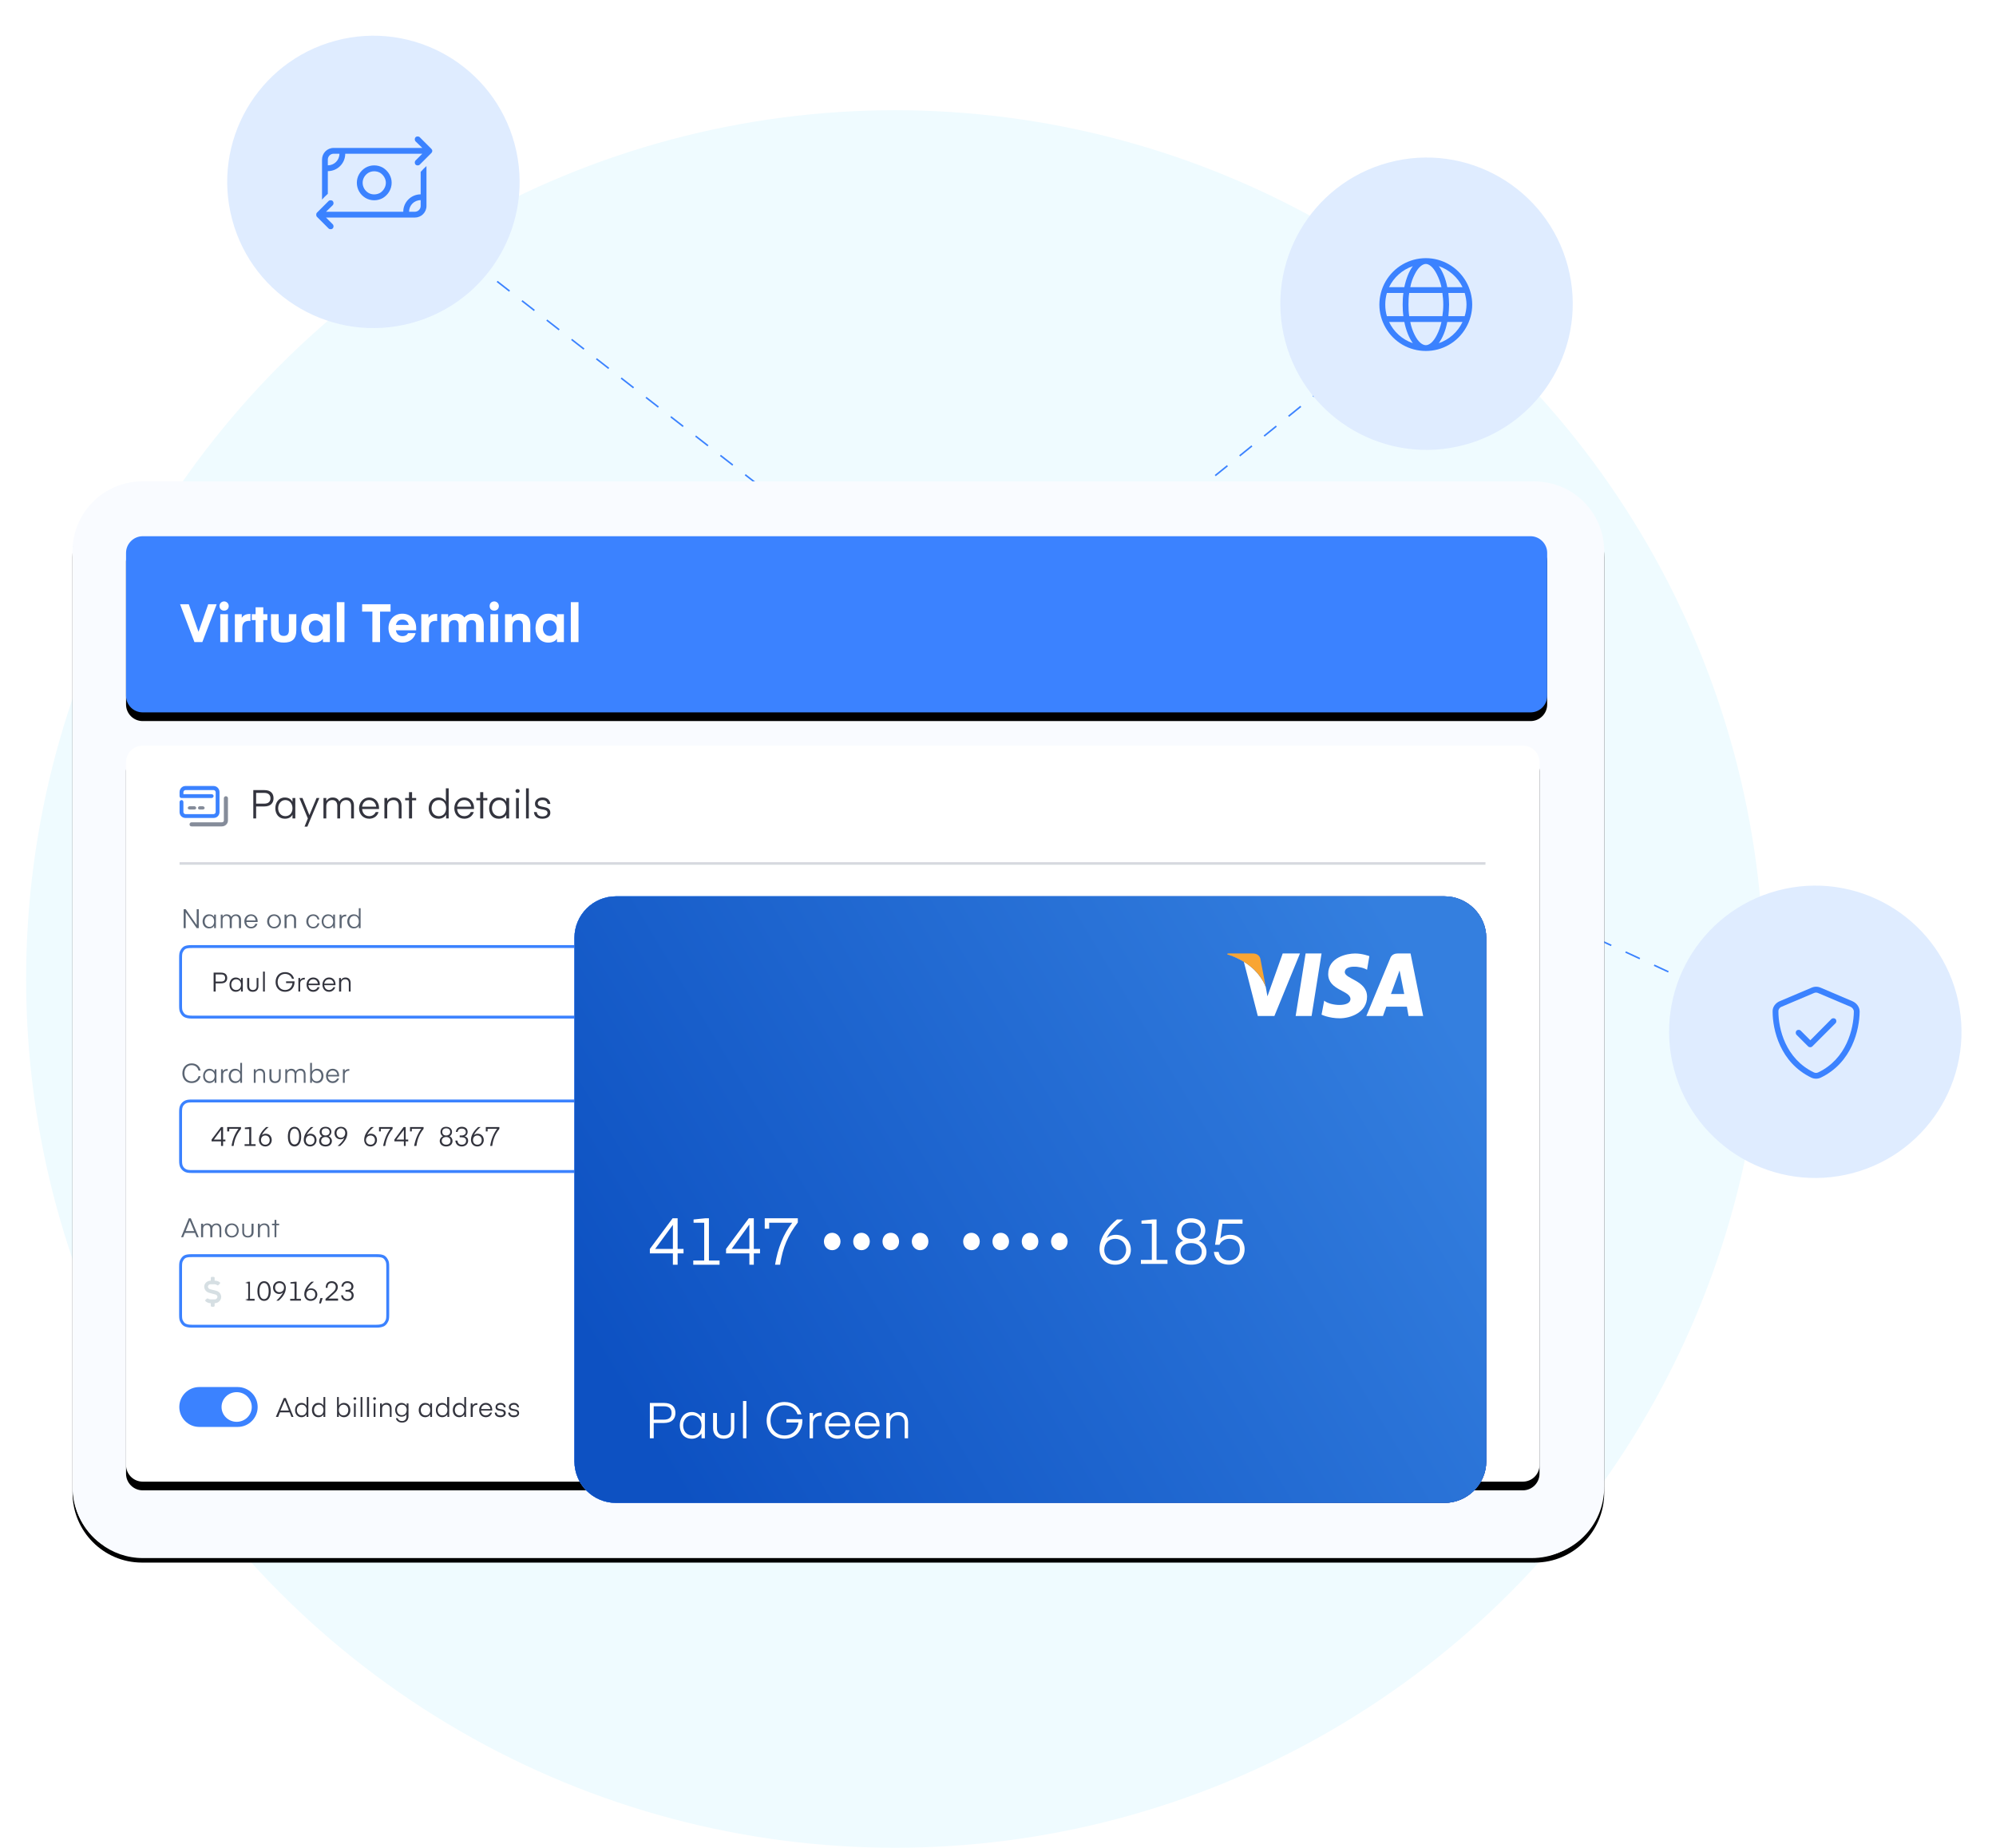 <svg xmlns="http://www.w3.org/2000/svg" fill="none" viewBox="0 0 688 637" height="637" width="688">
<circle fill="#EFFBFF" r="299.5" cy="337.5" cx="308.5"></circle>
<path stroke-dasharray="5.42 5.42" stroke-width="0.542" stroke="#3B82FF" d="M93.51 432.055L341.986 230.016L129 64"></path>
<path stroke-dasharray="5.42 5.42" stroke-width="0.542" stroke="#3B82FF" d="M490.502 105.998L341.146 226.873L591.154 342.461"></path>
<circle fill="#DFECFF" transform="rotate(-15 92.19 423.993)" r="50.388" cy="423.993" cx="92.19"></circle>
<circle fill="#DFECFF" transform="rotate(-15 340.692 227.276)" r="50.388" cy="227.276" cx="340.692"></circle>
<circle fill="#DFECFF" transform="rotate(-15 128.712 62.709)" r="50.388" cy="62.709" cx="128.712"></circle>
<circle fill="#DFECFF" transform="rotate(-15 625.712 355.707)" r="50.388" cy="355.707" cx="625.712"></circle>
<circle fill="#DFECFF" transform="rotate(-15 491.712 104.707)" r="50.388" cy="104.707" cx="491.712"></circle>
<path fill="#3B82FF" d="M491.486 118.996C492.486 118.996 493.986 118.121 495.299 115.434C495.924 114.184 496.486 112.684 496.861 110.996H486.111C486.424 112.684 486.986 114.184 487.611 115.434C488.924 118.121 490.424 118.996 491.486 118.996ZM485.736 108.996H497.174C497.361 107.746 497.486 106.434 497.486 104.996C497.486 103.621 497.361 102.309 497.174 100.996H485.736C485.549 102.309 485.486 103.621 485.486 104.996C485.486 106.434 485.549 107.746 485.736 108.996ZM486.111 98.996H496.861C496.486 97.309 495.924 95.871 495.299 94.621C493.986 91.934 492.486 90.996 491.486 90.996C490.424 90.996 488.924 91.934 487.611 94.621C486.986 95.871 486.424 97.309 486.111 98.996ZM499.236 100.996C499.361 102.309 499.486 103.621 499.486 104.996C499.486 106.434 499.361 107.746 499.236 108.996H504.861C505.236 107.746 505.486 106.434 505.486 104.996C505.486 103.621 505.236 102.309 504.861 100.996H499.236ZM504.111 98.996C502.486 95.621 499.549 92.996 495.924 91.746C497.236 93.496 498.299 96.059 498.861 98.996H504.111ZM484.049 98.996C484.674 96.059 485.674 93.496 486.986 91.746C483.361 92.996 480.424 95.621 478.799 98.996H484.049ZM478.049 100.996C477.674 102.309 477.486 103.621 477.486 104.996C477.486 106.434 477.674 107.746 478.049 108.996H483.736C483.549 107.746 483.486 106.434 483.486 104.996C483.486 103.621 483.549 102.309 483.736 100.996H478.049ZM495.924 118.309C499.549 117.059 502.486 114.434 504.111 110.996H498.861C498.299 113.996 497.236 116.496 495.924 118.309ZM486.986 118.309C485.674 116.496 484.674 113.996 484.049 110.996H478.799C480.424 114.434 483.361 117.059 486.986 118.309ZM491.486 120.996C485.736 120.996 480.486 117.996 477.611 112.996C474.736 108.059 474.736 101.996 477.611 96.996C480.486 92.059 485.736 88.996 491.486 88.996C497.174 88.996 502.424 92.059 505.299 96.996C508.174 101.996 508.174 108.059 505.299 112.996C502.424 117.996 497.174 120.996 491.486 120.996Z"></path>
<path fill="#3B82FF" d="M143.25 48.75L145.562 51H142.75H141.75H133H132.938H115C112.75 51 111 52.812 111 55V68.812L111.875 67.875L113 66.812V59C116.312 59 119 56.312 119 53H141.75H142.75H145.562L143.25 55.312C142.875 55.688 142.875 56.375 143.25 56.75C143.625 57.125 144.312 57.125 144.688 56.75L148.688 52.75C148.875 52.562 149 52.312 149 52C149 51.75 148.875 51.5 148.688 51.312L144.688 47.312C144.312 46.938 143.625 46.938 143.25 47.312C142.875 47.688 142.875 48.375 143.25 48.75ZM117 53C117 55.25 115.188 57 113 57V55C113 53.938 113.875 53 115 53H117ZM112.375 75H115.188H143C145.188 75 147 73.25 147 71V57.25L146.062 58.125L145 59.25V67C141.688 67 139 69.688 139 73H125H112.375L114.688 70.75C115.062 70.375 115.062 69.688 114.688 69.312C114.312 68.938 113.625 68.938 113.25 69.312L109.25 73.312C109.062 73.5 109 73.75 109 74C109 74.312 109.062 74.562 109.25 74.75L113.25 78.75C113.625 79.125 114.312 79.125 114.688 78.75C115.062 78.375 115.062 77.688 114.688 77.312L112.375 75ZM145 69V71C145 72.125 144.062 73 143 73H141C141 70.812 142.75 69 145 69ZM125 63C125 61.625 125.75 60.312 127 59.562C128.188 58.875 129.75 58.875 131 59.562C132.188 60.312 133 61.625 133 63C133 64.438 132.188 65.75 131 66.5C129.75 67.188 128.188 67.188 127 66.5C125.75 65.75 125 64.438 125 63ZM135 63C135 60.875 133.812 58.938 132 57.812C130.125 56.75 127.812 56.75 126 57.812C124.125 58.938 123 60.875 123 63C123 65.188 124.125 67.125 126 68.25C127.812 69.312 130.125 69.312 132 68.25C133.812 67.125 135 65.188 135 63Z"></path>
<path fill="#3B82FF" d="M625.188 342.373C625.688 342.123 626.251 342.123 626.751 342.373L637.813 347.061C638.501 347.373 639.001 347.998 639.001 348.748C638.938 354.623 636.501 364.998 626.751 369.686C626.251 369.936 625.688 369.936 625.188 369.686C615.438 364.998 613.001 354.623 613.001 348.748C612.938 347.998 613.438 347.311 614.126 347.061L625.188 342.373ZM627.563 340.498C626.563 340.061 625.438 340.061 624.438 340.498L613.376 345.186C612.001 345.811 610.938 347.123 611.001 348.748C611.001 354.998 613.563 366.311 624.313 371.498C625.376 371.998 626.563 371.998 627.626 371.498C638.376 366.311 640.938 354.998 641.001 348.748C641.001 347.123 639.938 345.811 638.563 345.186L627.563 340.498ZM632.688 352.748C633.063 352.373 633.063 351.686 632.688 351.311C632.313 350.936 631.626 350.936 631.251 351.311L624.001 358.623L620.688 355.311C620.313 354.936 619.626 354.936 619.251 355.311C618.876 355.686 618.876 356.373 619.251 356.748L623.251 360.748C623.626 361.123 624.313 361.123 624.688 360.748L632.688 352.748Z"></path>
<path fill="#3B82FF" d="M91.188 410.373C91.688 410.123 92.25 410.123 92.75 410.373L103.812 415.061C104.5 415.373 105 415.998 105 416.748C104.938 422.623 102.5 432.998 92.75 437.686C92.25 437.936 91.688 437.936 91.188 437.686C81.438 432.998 79 422.623 79 416.748C78.938 415.998 79.438 415.311 80.125 415.061L91.188 410.373ZM93.562 408.498C92.562 408.061 91.438 408.061 90.438 408.498L79.375 413.186C78 413.811 76.938 415.123 77 416.748C77 422.998 79.562 434.311 90.312 439.498C91.375 439.998 92.562 439.998 93.625 439.498C104.375 434.311 106.938 422.998 107 416.748C107 415.123 105.938 413.811 104.562 413.186L93.562 408.498ZM98.688 420.748C99.062 420.373 99.062 419.686 98.688 419.311C98.312 418.936 97.625 418.936 97.25 419.311L90 426.623L86.688 423.311C86.312 422.936 85.625 422.936 85.25 423.311C84.875 423.686 84.875 424.373 85.25 424.748L89.25 428.748C89.625 429.123 90.312 429.123 90.688 428.748L98.688 420.748Z"></path>
<g filter="url(#filter0_d_23229_18688)">
<path fill="black" d="M529.057 166H48.903C35.702 166 25 176.772 25 190.061V512.637C25 525.926 35.702 536.698 48.903 536.698H529.057C542.258 536.698 552.959 525.926 552.959 512.637V190.061C552.959 176.772 542.258 166 529.057 166Z"></path>
</g>
<path fill="#F9FBFF" d="M529.057 166H48.903C35.702 166 25 176.772 25 190.061V512.637C25 525.926 35.702 536.698 48.903 536.698H529.057C542.258 536.698 552.959 525.926 552.959 512.637V190.061C552.959 176.772 542.258 166 529.057 166Z"></path>
<path fill="#F9FBFF" d="M49.271 166H528.002C541.329 166 552.097 176.841 552.097 190.149V512.99C552.097 526.298 541.329 537.139 528.002 537.139H49.271C43.799 537.139 38.68 535.288 34.62 532.115C28.883 527.797 25.176 520.834 25.176 512.99V190.149C25.176 176.841 35.944 166 49.271 166Z" clip-rule="evenodd" fill-rule="evenodd"></path>
<g filter="url(#filter1_d_23229_18688)">
<path fill="black" d="M524.914 257.043H49.184C46.016 257.043 43.447 259.608 43.447 262.772V505.057C43.447 508.22 46.016 510.785 49.184 510.785H524.914C528.082 510.785 530.651 508.22 530.651 505.057V262.772C530.651 259.608 528.082 257.043 524.914 257.043Z"></path>
</g>
<path fill="white" d="M524.914 257.043H49.184C46.016 257.043 43.447 259.608 43.447 262.772V505.057C43.447 508.22 46.016 510.785 49.184 510.785H524.914C528.082 510.785 530.651 508.22 530.651 505.057V262.772C530.651 259.608 528.082 257.043 524.914 257.043Z"></path>
<path fill="#D6D9DF" d="M512.026 297.234H61.893V298.116H512.026V297.234Z"></path>
<path fill="#33343E" d="M88.283 282.162V278.019H91.108C93.314 278.019 94.285 276.785 94.285 275.199C94.285 273.613 93.403 272.379 91.108 272.379H87.312V282.162H88.283ZM91.108 277.05H88.283V273.348H91.108C92.52 273.348 93.226 274.053 93.226 275.199C93.226 276.345 92.52 277.05 91.108 277.05ZM98.169 282.25C99.493 282.25 100.375 281.721 100.817 280.84V282.162H101.787V275.111H100.817V276.433C100.375 275.552 99.493 274.935 98.169 274.935C96.05 274.935 94.903 276.697 94.903 278.636C94.903 280.575 96.05 282.25 98.169 282.25ZM98.345 281.368C96.845 281.368 95.874 280.135 95.874 278.636C95.874 277.138 96.845 275.816 98.345 275.816C99.934 275.816 100.817 277.138 100.817 278.636C100.817 280.135 99.934 281.368 98.345 281.368ZM105.936 284.982L110.084 275.111H109.113L106.642 281.016L104.259 275.111H103.2L106.112 282.162L104.965 284.982H105.936ZM112.467 282.162V277.931C112.467 276.609 113.35 275.816 114.497 275.816C115.733 275.816 116.262 276.609 116.262 277.843V282.162H117.233V278.019C117.233 276.521 118.204 275.816 119.263 275.816C120.499 275.816 121.028 276.697 121.028 277.843V282.162H121.999V277.667C121.999 276.168 121.117 274.935 119.44 274.935C118.204 274.935 117.321 275.64 116.968 276.345C116.615 275.463 115.821 274.935 114.674 274.935C113.35 274.935 112.732 275.728 112.467 276.168V275.111H111.496V282.162H112.467ZM127.295 282.25C128.884 282.25 130.119 281.28 130.472 279.958H129.502C129.148 280.752 128.354 281.368 127.295 281.368C125.795 281.368 124.912 280.311 124.824 278.901H130.649C130.649 278.901 130.649 278.636 130.649 278.548C130.649 276.521 129.325 274.935 127.207 274.935C125.177 274.935 123.765 276.697 123.765 278.636C123.765 280.575 125.088 282.25 127.295 282.25ZM129.678 278.107H124.824C125 276.785 125.883 275.816 127.207 275.816C128.619 275.816 129.502 276.785 129.678 278.107ZM133.473 282.162V277.931C133.473 276.521 134.356 275.816 135.592 275.816C136.827 275.816 137.445 276.609 137.445 277.843V282.162H138.416V277.667C138.416 276.08 137.445 274.935 135.768 274.935C134.356 274.935 133.65 275.728 133.473 276.168V275.111H132.502V282.162H133.473ZM142.035 282.162V275.904H143.447V275.111H142.035V273.084H140.976V275.111H139.652V275.904H140.976V282.162H142.035ZM151.126 282.25C152.361 282.25 153.244 281.721 153.773 280.84V282.162H154.656V271.762H153.685V276.345C153.244 275.552 152.361 274.935 151.126 274.935C148.919 274.935 147.772 276.697 147.772 278.636C147.772 280.575 148.919 282.25 151.126 282.25ZM151.302 281.368C149.713 281.368 148.743 280.135 148.743 278.636C148.743 277.05 149.713 275.816 151.302 275.816C152.891 275.816 153.773 277.05 153.773 278.636C153.773 280.135 152.891 281.368 151.302 281.368ZM160.04 282.25C161.717 282.25 162.864 281.28 163.306 279.958H162.247C161.982 280.752 161.099 281.368 160.04 281.368C158.54 281.368 157.657 280.311 157.569 278.901H163.394C163.394 278.901 163.394 278.636 163.394 278.548C163.394 276.521 162.07 274.935 160.04 274.935C157.922 274.935 156.598 276.697 156.598 278.636C156.598 280.575 157.833 282.25 160.04 282.25ZM162.423 278.107H157.569C157.745 276.785 158.628 275.816 160.04 275.816C161.364 275.816 162.247 276.785 162.423 278.107ZM166.571 282.162V275.904H167.984V275.111H166.571V273.084H165.512V275.111H164.188V275.904H165.512V282.162H166.571ZM171.867 282.25C173.191 282.25 174.074 281.721 174.515 280.84V282.162H175.486V275.111H174.515V276.433C174.074 275.552 173.191 274.935 171.867 274.935C169.749 274.935 168.601 276.697 168.601 278.636C168.601 280.575 169.749 282.25 171.867 282.25ZM172.132 281.368C170.543 281.368 169.572 280.135 169.572 278.636C169.572 277.138 170.543 275.816 172.132 275.816C173.632 275.816 174.515 277.138 174.515 278.636C174.515 280.135 173.632 281.368 172.132 281.368ZM178.398 273.348C178.84 273.348 179.104 273.084 179.104 272.731C179.104 272.291 178.84 272.026 178.398 272.026C177.957 272.026 177.692 272.291 177.692 272.731C177.692 273.084 177.957 273.348 178.398 273.348ZM178.84 282.162V275.111H177.869V282.162H178.84ZM182.282 282.162V271.762H181.311V282.162H182.282ZM186.96 282.25C188.813 282.25 189.696 281.28 189.696 280.223C189.696 277.314 185.371 278.901 185.371 276.962C185.371 276.345 185.901 275.816 187.048 275.816C188.107 275.816 188.637 276.433 188.725 277.138H189.696C189.608 276.257 188.99 274.935 187.048 274.935C185.371 274.935 184.4 275.904 184.4 277.05C184.4 279.87 188.725 278.284 188.725 280.223C188.725 280.928 188.107 281.457 186.96 281.457C185.724 281.457 185.106 280.84 185.018 279.958H184.047C184.135 281.192 184.93 282.25 186.96 282.25Z"></path>
<path fill="#3B82FF" d="M63.217 273.789H72.925C73.278 273.789 73.631 274.053 73.631 274.406C73.631 274.847 73.278 275.111 72.925 275.111H62.599C62.157 275.111 61.893 274.847 61.893 274.406V273.084C61.893 271.938 62.775 270.969 63.923 270.969H73.631C74.779 270.969 75.661 271.938 75.661 273.084V279.959C75.661 281.104 74.779 281.986 73.631 281.986H63.923C62.775 281.986 61.893 281.104 61.893 279.959V276.521C61.893 276.169 62.157 275.816 62.599 275.816C62.952 275.816 63.217 276.169 63.217 276.521V279.959C63.217 280.311 63.569 280.664 63.923 280.664H73.631C73.984 280.664 74.338 280.311 74.338 279.959V273.084C74.338 272.731 73.984 272.379 73.631 272.379H63.923C63.569 272.379 63.217 272.731 63.217 273.084V273.789Z"></path>
<path fill="#858C9A" d="M66.923 277.933C67.276 277.933 67.629 278.198 67.629 278.55C67.629 278.903 67.276 279.079 66.923 279.079H65.511C65.07 279.079 64.717 278.903 64.717 278.55C64.717 278.198 65.07 277.933 65.511 277.933H66.923ZM69.748 277.933C70.189 277.933 70.542 278.198 70.542 278.55C70.542 278.903 70.189 279.079 69.748 279.079H68.953C68.512 279.079 68.247 278.903 68.247 278.55C68.247 278.198 68.512 277.933 68.953 277.933H69.748ZM77.162 275.201C77.162 274.761 77.515 274.496 77.868 274.496C78.221 274.496 78.574 274.761 78.574 275.201V282.869C78.574 284.015 77.603 284.896 76.456 284.896H66.041C65.599 284.896 65.335 284.632 65.335 284.191C65.335 283.838 65.599 283.486 66.041 283.486H76.456C76.897 283.486 77.162 283.222 77.162 282.869V275.201Z"></path>
<path fill="#3B82FF" d="M81.928 478.176H68.689C64.887 478.176 61.805 481.254 61.805 485.05C61.805 488.847 64.887 491.925 68.689 491.925H81.928C85.731 491.925 88.813 488.847 88.813 485.05C88.813 481.254 85.731 478.176 81.928 478.176Z"></path>
<path fill="white" d="M81.575 490.163C84.451 490.163 86.782 487.875 86.782 485.051C86.782 482.228 84.451 479.939 81.575 479.939C78.699 479.939 76.367 482.228 76.367 485.051C76.367 487.875 78.699 490.163 81.575 490.163Z"></path>
<path fill="#33343E" d="M95.874 488.488L96.492 486.901H99.846L100.464 488.488H101.17L98.522 481.966H97.816L95.08 488.488H95.874ZM99.581 486.284H96.669L98.169 482.759L99.581 486.284ZM103.906 488.576C104.789 488.576 105.318 488.135 105.671 487.606V488.488H106.289V481.613H105.671V484.61C105.318 484.081 104.789 483.64 103.906 483.64C102.494 483.64 101.7 484.786 101.7 486.108C101.7 487.43 102.494 488.576 103.906 488.576ZM103.994 487.959C103.024 487.959 102.318 487.166 102.318 486.108C102.318 485.051 103.024 484.257 103.994 484.257C105.054 484.257 105.671 485.051 105.671 486.108C105.671 487.166 105.054 487.959 103.994 487.959ZM109.731 488.576C110.614 488.576 111.232 488.135 111.497 487.606V488.488H112.115V481.613H111.497V484.61C111.232 484.081 110.614 483.64 109.731 483.64C108.319 483.64 107.525 484.786 107.525 486.108C107.525 487.43 108.319 488.576 109.731 488.576ZM109.908 487.959C108.849 487.959 108.231 487.166 108.231 486.108C108.231 485.051 108.849 484.257 109.908 484.257C110.967 484.257 111.497 485.051 111.497 486.108C111.497 487.166 110.967 487.959 109.908 487.959ZM118.558 488.576C119.97 488.576 120.764 487.43 120.764 486.108C120.764 484.786 119.97 483.64 118.558 483.64C117.675 483.64 117.145 484.081 116.792 484.61V481.613H116.175V488.488H116.792V487.606C117.057 488.135 117.675 488.576 118.558 488.576ZM118.381 487.959C117.41 487.959 116.792 487.166 116.792 486.108C116.792 485.051 117.41 484.257 118.381 484.257C119.44 484.257 120.058 485.051 120.058 486.108C120.058 487.166 119.44 487.959 118.381 487.959ZM122.353 482.583C122.618 482.583 122.794 482.407 122.794 482.142C122.794 481.878 122.618 481.701 122.353 481.701C122.088 481.701 121.823 481.878 121.823 482.142C121.823 482.407 122.088 482.583 122.353 482.583ZM122.618 488.488V483.817H122V488.488H122.618ZM124.912 488.488V481.613H124.295V488.488H124.912ZM127.207 488.488V481.613H126.501V488.488H127.207ZM129.149 482.583C129.414 482.583 129.59 482.407 129.59 482.142C129.59 481.878 129.414 481.701 129.149 481.701C128.796 481.701 128.619 481.878 128.619 482.142C128.619 482.407 128.796 482.583 129.149 482.583ZM129.414 488.488V483.817H128.796V488.488H129.414ZM131.709 488.488V485.668C131.709 484.698 132.326 484.257 133.121 484.257C133.915 484.257 134.356 484.786 134.356 485.579V488.488H134.974V485.491C134.974 484.434 134.356 483.64 133.209 483.64C132.326 483.64 131.797 484.169 131.62 484.522V483.817H131.003V488.488H131.709ZM138.593 490.427C140.093 490.427 140.8 489.457 140.8 488.223V483.817H140.182V484.61C139.829 484.081 139.211 483.64 138.416 483.64C137.004 483.64 136.21 484.786 136.21 486.02C136.21 487.342 137.004 488.4 138.416 488.4C139.211 488.4 139.829 488.047 140.093 487.518V488.4C140.093 489.193 139.564 489.898 138.593 489.898C137.799 489.898 137.269 489.545 137.093 488.929H136.475C136.563 489.634 137.269 490.427 138.593 490.427ZM138.505 487.871C137.446 487.871 136.828 487.078 136.828 486.02C136.828 485.051 137.446 484.257 138.505 484.257C139.564 484.257 140.182 485.051 140.182 486.02C140.182 487.078 139.564 487.871 138.505 487.871ZM146.537 488.576C147.419 488.576 148.037 488.135 148.302 487.606V488.488H148.92V483.817H148.302V484.61C148.037 484.081 147.419 483.64 146.537 483.64C145.124 483.64 144.33 484.874 144.33 486.108C144.33 487.43 145.124 488.576 146.537 488.576ZM146.713 487.959C145.654 487.959 145.036 487.166 145.036 486.108C145.036 485.139 145.654 484.257 146.713 484.257C147.772 484.257 148.302 485.139 148.302 486.108C148.302 487.166 147.772 487.959 146.713 487.959ZM152.45 488.576C153.244 488.576 153.862 488.135 154.215 487.606V488.488H154.833V481.613H154.127V484.61C153.862 484.081 153.244 483.64 152.45 483.64C150.95 483.64 150.244 484.786 150.244 486.108C150.244 487.43 150.95 488.576 152.45 488.576ZM152.538 487.959C151.479 487.959 150.861 487.166 150.861 486.108C150.861 485.051 151.479 484.257 152.538 484.257C153.597 484.257 154.215 485.051 154.215 486.108C154.215 487.166 153.597 487.959 152.538 487.959ZM158.275 488.576C159.158 488.576 159.688 488.135 160.041 487.606V488.488H160.658V481.613H160.041V484.61C159.688 484.081 159.158 483.64 158.275 483.64C156.863 483.64 156.069 484.786 156.069 486.108C156.069 487.43 156.863 488.576 158.275 488.576ZM158.452 487.959C157.393 487.959 156.775 487.166 156.775 486.108C156.775 485.051 157.393 484.257 158.452 484.257C159.423 484.257 160.041 485.051 160.041 486.108C160.041 487.166 159.423 487.959 158.452 487.959ZM162.953 488.488V485.756C162.953 484.786 163.571 484.345 164.365 484.345C164.454 484.345 164.542 484.345 164.542 484.345V483.729C164.542 483.729 164.454 483.729 164.365 483.729C163.571 483.729 163.041 484.169 162.865 484.522V483.817H162.247V488.488H162.953ZM167.455 488.576C168.602 488.576 169.308 487.871 169.573 486.99H168.955C168.778 487.518 168.161 487.959 167.455 487.959C166.484 487.959 165.866 487.254 165.778 486.284H169.661C169.661 486.284 169.661 486.108 169.661 486.02C169.661 484.698 168.867 483.64 167.455 483.64C166.042 483.64 165.16 484.786 165.16 486.108C165.16 487.43 165.954 488.576 167.455 488.576ZM169.043 485.756H165.866C165.954 484.874 166.572 484.257 167.455 484.257C168.337 484.257 168.955 484.874 169.043 485.756ZM172.485 488.576C173.721 488.576 174.339 487.871 174.339 487.166C174.339 485.227 171.426 486.284 171.426 485.051C171.426 484.61 171.779 484.257 172.485 484.257C173.28 484.257 173.633 484.61 173.633 485.139H174.339C174.251 484.522 173.809 483.64 172.485 483.64C171.426 483.64 170.808 484.345 170.808 485.051C170.808 486.99 173.633 485.844 173.633 487.166C173.633 487.695 173.192 487.959 172.485 487.959C171.603 487.959 171.25 487.607 171.162 486.99H170.544C170.544 487.783 171.073 488.576 172.485 488.576ZM177.075 488.576C178.311 488.576 178.929 487.871 178.929 487.166C178.929 485.227 176.016 486.284 176.016 485.051C176.016 484.61 176.369 484.257 177.163 484.257C177.869 484.257 178.222 484.61 178.311 485.139H178.929C178.84 484.522 178.399 483.64 177.163 483.64C176.016 483.64 175.398 484.345 175.398 485.051C175.398 486.99 178.311 485.844 178.311 487.166C178.311 487.695 177.869 487.959 177.075 487.959C176.281 487.959 175.839 487.607 175.839 486.99H175.133C175.222 487.783 175.751 488.576 177.075 488.576Z"></path>
<path stroke="#3B82FF" d="M66.218 379.553C64.894 379.553 64.364 379.641 63.746 379.993C63.305 380.258 62.952 380.61 62.687 381.051C62.334 381.668 62.246 382.197 62.246 383.519V399.912C62.246 401.234 62.334 401.763 62.687 402.38C62.952 402.821 63.305 403.173 63.746 403.437C64.364 403.79 64.894 403.878 66.218 403.878H211.849C213.173 403.878 213.703 403.79 214.321 403.437C214.762 403.173 215.115 402.821 215.38 402.38C215.733 401.763 215.821 401.234 215.821 399.912V383.519C215.821 382.197 215.733 381.668 215.38 381.051C215.115 380.61 214.762 380.258 214.321 379.993C213.703 379.641 213.173 379.553 211.849 379.553H66.218Z"></path>
<path fill="#5B6573" d="M66.041 373.383C67.718 373.383 68.865 372.413 69.13 371.003H68.424C68.159 372.061 67.276 372.766 66.041 372.766C64.54 372.766 63.569 371.62 63.569 370.033C63.569 368.359 64.54 367.213 66.041 367.213C67.276 367.213 68.159 367.918 68.424 369.064H69.13C68.865 367.566 67.718 366.596 66.041 366.596C64.099 366.596 62.863 368.095 62.863 370.033C62.863 371.972 64.099 373.383 66.041 373.383ZM72.219 373.383C73.013 373.383 73.631 372.942 73.984 372.413V373.295H74.602V368.623H73.984V369.417C73.631 368.888 73.013 368.447 72.219 368.447C70.807 368.447 70.013 369.681 70.013 370.915C70.013 372.237 70.807 373.383 72.219 373.383ZM72.307 372.766C71.248 372.766 70.63 371.972 70.63 370.915C70.63 369.945 71.248 369.064 72.307 369.064C73.366 369.064 73.984 369.945 73.984 370.915C73.984 371.972 73.366 372.766 72.307 372.766ZM76.897 373.295V370.562C76.897 369.593 77.426 369.152 78.221 369.152C78.397 369.152 78.486 369.152 78.486 369.152V368.535C78.486 368.535 78.397 368.535 78.309 368.535C77.426 368.535 76.985 368.976 76.809 369.328V368.623H76.191V373.295H76.897ZM81.045 373.383C81.928 373.383 82.546 372.942 82.81 372.413V373.295H83.428V366.42H82.81V369.417C82.546 368.888 81.928 368.447 81.045 368.447C79.633 368.447 78.839 369.593 78.839 370.915C78.839 372.237 79.633 373.383 81.045 373.383ZM81.222 372.766C80.162 372.766 79.545 371.972 79.545 370.915C79.545 369.857 80.162 369.064 81.222 369.064C82.281 369.064 82.81 369.857 82.81 370.915C82.81 371.972 82.281 372.766 81.222 372.766ZM88.106 373.295V370.474C88.106 369.505 88.724 369.064 89.518 369.064C90.313 369.064 90.754 369.593 90.754 370.386V373.295H91.372V370.298C91.372 369.24 90.754 368.447 89.606 368.447C88.724 368.447 88.283 368.976 88.106 369.328V368.623H87.488V373.295H88.106ZM94.814 373.383C96.138 373.383 96.756 372.501 96.756 371.444V368.623H96.138V371.444C96.138 372.237 95.697 372.766 94.814 372.766C94.02 372.766 93.578 372.237 93.578 371.444V368.623H92.872V371.444C92.872 372.501 93.49 373.383 94.814 373.383ZM98.962 373.295V370.474C98.962 369.593 99.58 369.064 100.286 369.064C101.169 369.064 101.522 369.593 101.522 370.386V373.295H102.14V370.562C102.14 369.505 102.757 369.064 103.464 369.064C104.346 369.064 104.699 369.593 104.699 370.386V373.295H105.317V370.298C105.317 369.24 104.699 368.447 103.64 368.447C102.757 368.447 102.228 368.888 101.963 369.417C101.698 368.8 101.169 368.447 100.463 368.447C99.492 368.447 99.139 368.976 98.962 369.328V368.623H98.344V373.295H98.962ZM109.289 373.383C110.701 373.383 111.495 372.237 111.495 370.915C111.495 369.593 110.701 368.447 109.289 368.447C108.406 368.447 107.877 368.888 107.524 369.417V366.42H106.906V373.295H107.524V372.413C107.788 372.942 108.406 373.383 109.289 373.383ZM109.112 372.766C108.141 372.766 107.524 371.972 107.524 370.915C107.524 369.857 108.141 369.064 109.112 369.064C110.171 369.064 110.789 369.857 110.789 370.915C110.789 371.972 110.171 372.766 109.112 372.766ZM114.673 373.383C115.82 373.383 116.526 372.678 116.879 371.796H116.173C115.997 372.325 115.379 372.766 114.673 372.766C113.702 372.766 113.084 372.061 112.996 371.091H116.879C116.879 371.091 116.879 371.003 116.879 370.827C116.879 369.505 116.085 368.447 114.673 368.447C113.261 368.447 112.378 369.593 112.378 370.915C112.378 372.237 113.172 373.383 114.673 373.383ZM116.261 370.562H113.084C113.172 369.681 113.79 369.064 114.673 369.064C115.555 369.064 116.173 369.681 116.261 370.562ZM118.821 373.295V370.562C118.821 369.593 119.439 369.152 120.233 369.152C120.322 369.152 120.41 369.152 120.41 369.152V368.535H120.322C119.439 368.535 118.998 368.976 118.821 369.328V368.623H118.203V373.295H118.821Z"></path>
<path stroke="#3B82FF" d="M66.218 326.318C64.894 326.318 64.364 326.407 63.746 326.671C63.305 326.935 62.952 327.288 62.687 327.817C62.334 328.345 62.246 328.874 62.246 330.284V346.678C62.246 348 62.334 348.529 62.687 349.057C62.952 349.586 63.305 349.939 63.746 350.203C64.364 350.468 64.894 350.644 66.218 350.644H359.246C360.57 350.644 361.1 350.468 361.717 350.203C362.159 349.939 362.512 349.586 362.777 349.057C363.13 348.529 363.218 348 363.218 346.678V330.284C363.218 328.874 363.13 328.345 362.777 327.817C362.512 327.288 362.159 326.935 361.717 326.671C361.1 326.407 360.57 326.318 359.246 326.318H66.218Z"></path>
<mask height="15" width="60" y="331" x="65" maskUnits="userSpaceOnUse" style="mask-type:alpha" id="mask0_23229_18688">
<path fill="#33343E" d="M125 331.959H65.865V345.091H125V331.959Z"></path>
</mask>
<g mask="url(#mask0_23229_18688)">
<path fill="#33343E" d="M74.339 341.83V339.009H76.192C77.693 339.009 78.311 338.216 78.311 337.158C78.311 336.101 77.693 335.308 76.192 335.308H73.633V341.83H74.339ZM76.192 338.392H74.339V335.925H76.192C77.163 335.925 77.605 336.365 77.605 337.158C77.605 337.952 77.163 338.392 76.192 338.392ZM81.312 341.918C82.106 341.918 82.724 341.477 83.077 340.948V341.83H83.695V337.158H83.077V337.952C82.724 337.423 82.106 336.982 81.312 336.982C79.811 336.982 79.105 338.216 79.105 339.45C79.105 340.772 79.811 341.918 81.312 341.918ZM81.4 341.301C80.341 341.301 79.723 340.508 79.723 339.45C79.723 338.481 80.341 337.599 81.4 337.599C82.459 337.599 83.077 338.481 83.077 339.45C83.077 340.508 82.459 341.301 81.4 341.301ZM87.137 341.918C88.461 341.918 89.079 341.036 89.079 339.979V337.158H88.461V339.979C88.461 340.772 88.019 341.301 87.137 341.301C86.343 341.301 85.901 340.772 85.901 339.979V337.158H85.195V339.979C85.195 341.036 85.813 341.918 87.137 341.918ZM91.285 341.83V334.955H90.667V341.83H91.285ZM98.258 341.918C100.288 341.918 101.523 340.419 101.523 338.569C101.523 338.481 101.523 338.304 101.523 338.304H98.611V338.921H100.817C100.641 340.331 99.67 341.301 98.258 341.301C96.757 341.301 95.698 340.155 95.698 338.569C95.698 336.894 96.757 335.748 98.258 335.748C99.405 335.748 100.288 336.365 100.641 337.423H101.347C100.994 336.013 99.847 335.131 98.258 335.131C96.228 335.131 94.992 336.63 94.992 338.569C94.992 340.419 96.228 341.918 98.258 341.918ZM103.465 341.83V339.097C103.465 338.128 104.083 337.687 104.877 337.687C104.966 337.687 105.054 337.687 105.054 337.687V337.07H104.966C104.083 337.07 103.642 337.511 103.465 337.864V337.158H102.847V341.83H103.465ZM107.967 341.918C109.114 341.918 109.82 341.213 110.173 340.331H109.467C109.29 340.86 108.673 341.301 107.967 341.301C106.996 341.301 106.378 340.596 106.29 339.626H110.173C110.173 339.626 110.261 339.538 110.261 339.362C110.261 338.04 109.379 336.982 107.967 336.982C106.554 336.982 105.672 338.128 105.672 339.45C105.672 340.772 106.466 341.918 107.967 341.918ZM109.555 339.097H106.378C106.466 338.216 107.084 337.599 107.967 337.599C108.849 337.599 109.467 338.216 109.555 339.097ZM113.439 341.918C114.498 341.918 115.292 341.213 115.557 340.331H114.939C114.674 340.86 114.145 341.301 113.439 341.301C112.468 341.301 111.85 340.596 111.762 339.626H115.645C115.645 339.626 115.645 339.538 115.645 339.362C115.645 338.04 114.851 336.982 113.439 336.982C112.027 336.982 111.144 338.128 111.144 339.45C111.144 340.772 111.938 341.918 113.439 341.918ZM115.027 339.097H111.762C111.938 338.216 112.468 337.599 113.439 337.599C114.321 337.599 114.939 338.216 115.027 339.097ZM117.587 341.83V339.009C117.587 338.04 118.205 337.599 118.999 337.599C119.794 337.599 120.235 338.128 120.235 338.921V341.83H120.853V338.833C120.853 337.775 120.235 336.982 119.087 336.982C118.205 336.982 117.675 337.511 117.499 337.864V337.158H116.881V341.83H117.587Z"></path>
</g>
<path fill="#5B6573" d="M64.011 319.972V314.508L67.806 319.972H68.512V313.45H67.806V318.915L64.011 313.45H63.305V319.972H64.011ZM72.043 320.06C72.925 320.06 73.543 319.708 73.808 319.091V319.972H74.426V315.301H73.808V316.182C73.543 315.565 72.925 315.213 72.043 315.213C70.63 315.213 69.836 316.359 69.836 317.681C69.836 318.915 70.63 320.06 72.043 320.06ZM72.219 319.532C71.16 319.532 70.542 318.65 70.542 317.681C70.542 316.623 71.16 315.742 72.219 315.742C73.278 315.742 73.808 316.623 73.808 317.681C73.808 318.65 73.278 319.532 72.219 319.532ZM76.72 319.972V317.152C76.72 316.271 77.25 315.742 78.044 315.742C78.839 315.742 79.192 316.271 79.192 317.152V319.972H79.898V317.24C79.898 316.271 80.516 315.742 81.222 315.742C82.016 315.742 82.369 316.359 82.369 317.152V319.972H83.075V316.976C83.075 316.006 82.457 315.213 81.31 315.213C80.516 315.213 79.986 315.654 79.721 316.094C79.457 315.565 78.927 315.213 78.133 315.213C77.25 315.213 76.897 315.742 76.72 316.006V315.301H76.103V319.972H76.72ZM86.517 320.06C87.665 320.06 88.459 319.443 88.724 318.474H88.018C87.841 319.091 87.312 319.532 86.606 319.532C85.547 319.532 84.929 318.738 84.929 317.857H88.812C88.812 317.857 88.812 317.681 88.812 317.593C88.812 316.271 87.93 315.213 86.517 315.213C85.105 315.213 84.223 316.359 84.223 317.593C84.223 318.915 85.105 320.06 86.517 320.06ZM88.106 317.328H84.929C85.017 316.447 85.635 315.742 86.517 315.742C87.488 315.742 88.018 316.359 88.106 317.328ZM94.461 320.06C95.961 320.06 96.844 318.915 96.844 317.681C96.844 316.359 95.961 315.213 94.461 315.213C92.961 315.213 92.078 316.359 92.078 317.681C92.078 318.915 92.961 320.06 94.461 320.06ZM94.461 319.532C93.402 319.532 92.784 318.65 92.784 317.681C92.784 316.623 93.402 315.742 94.461 315.742C95.52 315.742 96.226 316.623 96.226 317.681C96.226 318.65 95.52 319.532 94.461 319.532ZM98.786 319.972V317.152C98.786 316.271 99.404 315.742 100.11 315.742C100.992 315.742 101.345 316.271 101.345 317.152V319.972H102.051V316.976C102.051 315.918 101.434 315.213 100.286 315.213C99.315 315.213 98.874 315.742 98.698 316.006V315.301H98.08V319.972H98.786ZM107.965 320.06C109.201 320.06 109.907 319.267 110.083 318.298H109.465C109.289 319.003 108.759 319.532 107.965 319.532C106.906 319.532 106.288 318.738 106.288 317.681C106.288 316.535 106.906 315.742 107.965 315.742C108.759 315.742 109.289 316.271 109.465 316.976H110.083C109.907 316.006 109.201 315.213 107.965 315.213C106.465 315.213 105.582 316.359 105.582 317.681C105.582 318.915 106.465 320.06 107.965 320.06ZM113.084 320.06C113.879 320.06 114.496 319.708 114.849 319.091V319.972H115.467V315.301H114.849V316.182C114.496 315.565 113.879 315.213 113.084 315.213C111.672 315.213 110.878 316.359 110.878 317.681C110.878 318.915 111.672 320.06 113.084 320.06ZM113.172 319.532C112.113 319.532 111.495 318.65 111.495 317.681C111.495 316.623 112.113 315.742 113.172 315.742C114.232 315.742 114.849 316.623 114.849 317.681C114.849 318.65 114.232 319.532 113.172 319.532ZM117.762 319.972V317.328C117.762 316.359 118.292 315.918 119.086 315.918C119.262 315.918 119.351 315.918 119.351 315.918V315.301C119.351 315.301 119.262 315.301 119.174 315.301C118.292 315.301 117.85 315.742 117.674 316.006V315.301H117.056V319.972H117.762ZM121.91 320.06C122.793 320.06 123.411 319.708 123.676 319.091V319.972H124.293V313.098H123.676V316.182C123.411 315.565 122.793 315.213 121.91 315.213C120.498 315.213 119.704 316.359 119.704 317.681C119.704 318.915 120.498 320.06 121.91 320.06ZM122.087 319.532C121.028 319.532 120.41 318.65 120.41 317.681C120.41 316.623 121.028 315.742 122.087 315.742C123.146 315.742 123.676 316.623 123.676 317.681C123.676 318.65 123.146 319.532 122.087 319.532Z"></path>
<path fill="#D6DFE3" d="M73.632 450.501C73.808 450.501 73.985 450.325 73.985 450.149V449.267C75.044 449.267 75.927 448.562 76.191 447.593C76.456 446.447 75.75 445.389 74.691 445.037L72.308 444.42C72.043 444.332 71.778 444.067 71.69 443.715C71.602 443.186 72.043 442.745 72.484 442.745H73.985C74.338 442.745 74.691 442.922 74.956 443.098C75.044 443.186 75.22 443.098 75.309 443.01L75.75 442.569C75.927 442.393 75.927 442.217 75.75 442.04C75.22 441.688 74.691 441.511 73.985 441.511V440.542C73.985 440.366 73.808 440.189 73.632 440.189H73.014C72.837 440.189 72.661 440.366 72.661 440.542V441.511C71.602 441.511 70.719 442.128 70.454 443.098C70.189 444.244 70.896 445.301 71.955 445.654L74.249 446.271C74.603 446.359 74.867 446.623 74.956 446.976C74.956 447.505 74.603 447.945 74.073 447.945H72.573C72.308 447.945 71.955 447.857 71.69 447.681C71.602 447.593 71.425 447.593 71.337 447.681L70.807 448.122C70.719 448.298 70.719 448.474 70.896 448.65C71.337 449.003 71.955 449.267 72.573 449.267H72.661V450.149C72.661 450.325 72.837 450.501 73.014 450.501H73.632Z"></path>
<path fill="#5B6573" d="M63.128 426.53L63.746 425.032H67.188L67.806 426.53H68.512L65.776 420.008H65.07L62.422 426.53H63.128ZM66.923 424.415H64.011L65.423 420.801L66.923 424.415ZM70.012 426.53V423.709C70.012 422.828 70.542 422.299 71.336 422.299C72.131 422.299 72.484 422.828 72.484 423.709V426.53H73.19V423.798C73.19 422.828 73.808 422.299 74.514 422.299C75.308 422.299 75.661 422.916 75.661 423.709V426.53H76.279V423.533C76.279 422.564 75.749 421.771 74.602 421.771C73.808 421.771 73.19 422.211 73.013 422.652C72.749 422.123 72.219 421.771 71.425 421.771C70.542 421.771 70.101 422.299 70.012 422.564V421.859H69.306V426.53H70.012ZM79.898 426.618C81.398 426.618 82.281 425.472 82.281 424.238C82.281 422.916 81.398 421.771 79.898 421.771C78.397 421.771 77.515 422.916 77.515 424.238C77.515 425.472 78.397 426.618 79.898 426.618ZM79.898 426.089C78.838 426.089 78.221 425.208 78.221 424.238C78.221 423.181 78.838 422.299 79.898 422.299C80.957 422.299 81.663 423.181 81.663 424.238C81.663 425.208 80.957 426.089 79.898 426.089ZM85.458 426.618C86.782 426.618 87.4 425.825 87.4 424.767V421.859H86.694V424.679C86.694 425.56 86.252 426.089 85.458 426.089C84.576 426.089 84.134 425.56 84.134 424.679V421.859H83.516V424.767C83.516 425.825 84.134 426.618 85.458 426.618ZM89.606 426.53V423.709C89.606 422.828 90.224 422.299 91.019 422.299C91.813 422.299 92.254 422.828 92.254 423.709V426.53H92.872V423.533C92.872 422.476 92.254 421.771 91.107 421.771C90.224 421.771 89.695 422.299 89.518 422.564V421.859H88.9V426.53H89.606ZM95.255 426.53V422.387H96.226V421.859H95.255V420.537H94.637V421.859H93.755V422.387H94.637V426.53H95.255Z"></path>
<g filter="url(#filter2_d_23229_18688)">
<path fill="black" d="M49.184 184.861H527.562C530.739 184.861 533.299 187.505 533.299 190.59V239.858C533.299 243.031 530.739 245.587 527.562 245.587H49.184C46.007 245.587 43.447 243.031 43.447 239.858V190.59C43.447 187.505 46.007 184.861 49.184 184.861Z"></path>
</g>
<path fill="#3B82FF" d="M49.184 184.861H527.562C530.739 184.861 533.299 187.505 533.299 190.59V239.858C533.299 243.031 530.739 245.587 527.562 245.587H49.184C46.007 245.587 43.447 243.031 43.447 239.858V190.59C43.447 187.505 46.007 184.861 49.184 184.861Z"></path>
<mask height="62" width="491" y="184" x="46" maskUnits="userSpaceOnUse" style="mask-type:luminance" id="mask1_23229_18688">
<path fill="white" d="M52.714 184.861H531.091C534.268 184.861 536.828 187.505 536.828 190.59V239.858C536.828 243.031 534.268 245.587 531.091 245.587H52.714C49.536 245.587 46.977 243.031 46.977 239.858V190.59C46.977 187.505 49.536 184.861 52.714 184.861Z"></path>
</mask>
<g mask="url(#mask1_23229_18688)">
<path fill="white" d="M69.747 221.349L74.69 208.305H71.777L68.423 217.824L65.069 208.305H62.068L67.011 221.349H69.747ZM77.249 210.509C78.132 210.509 78.838 209.892 78.838 208.922C78.838 208.041 78.132 207.336 77.249 207.336C76.367 207.336 75.661 208.041 75.661 208.922C75.661 209.892 76.367 210.509 77.249 210.509ZM78.573 221.349V211.743H75.925V221.349H78.573ZM83.516 221.349V216.59C83.516 214.827 84.31 214.034 85.899 214.034C86.076 214.034 86.34 214.122 86.34 214.122V211.655C86.34 211.655 86.164 211.655 86.076 211.655C84.398 211.655 83.692 212.448 83.339 212.977V211.743H80.956V221.349H83.516ZM90.753 221.349V213.77H92.165V211.743H90.753V209.363H88.106V211.743H86.782V213.77H88.106V221.349H90.753ZM97.814 221.526C100.639 221.526 102.139 220.38 102.139 217.207V211.743H99.579V217.295C99.579 218.617 98.962 219.234 97.814 219.234C96.667 219.234 96.049 218.617 96.049 217.295V211.743H93.401V217.207C93.401 220.38 94.99 221.526 97.814 221.526ZM108.317 221.526C109.641 221.526 110.7 221.085 111.318 220.204V221.349H113.701V211.743H111.318V212.888C110.7 212.007 109.641 211.566 108.317 211.566C105.493 211.566 103.816 213.77 103.816 216.59C103.816 219.322 105.493 221.526 108.317 221.526ZM108.847 219.234C107.347 219.234 106.464 218.088 106.464 216.59C106.464 215.004 107.347 213.858 108.847 213.858C110.259 213.858 111.23 215.004 111.23 216.59C111.23 218.088 110.259 219.234 108.847 219.234ZM118.732 221.349V207.6H116.084V221.349H118.732ZM131.001 221.349V210.861H134.619V208.305H124.822V210.861H128.353V221.349H131.001ZM138.768 221.526C140.974 221.526 142.739 220.204 143.269 218.265H140.621C140.356 218.97 139.562 219.322 138.768 219.322C137.532 219.322 136.649 218.617 136.473 217.295H143.445C143.445 217.295 143.445 216.943 143.445 216.502C143.445 213.682 141.592 211.566 138.679 211.566C135.855 211.566 133.913 213.682 133.913 216.502C133.913 219.499 135.855 221.526 138.768 221.526ZM140.886 215.444H136.473C136.738 214.299 137.532 213.594 138.679 213.594C139.915 213.594 140.709 214.387 140.886 215.444ZM147.859 221.349V216.59C147.859 214.827 148.653 214.034 150.153 214.034C150.418 214.034 150.683 214.122 150.683 214.122V211.655C150.683 211.655 150.506 211.655 150.33 211.655C148.741 211.655 148.035 212.448 147.682 212.977V211.743H145.211V221.349H147.859ZM154.743 221.349V215.797C154.743 214.563 155.361 213.77 156.596 213.77C157.744 213.77 158.097 214.563 158.097 215.621V221.349H160.745V215.885C160.745 214.563 161.363 213.77 162.598 213.77C163.746 213.77 164.099 214.563 164.099 215.621V221.349H166.746V215.356C166.746 213.153 165.599 211.566 163.216 211.566C161.892 211.566 160.921 211.919 160.039 212.888C159.509 212.007 158.538 211.566 157.303 211.566C155.89 211.566 154.919 212.095 154.478 212.888V211.743H152.095V221.349H154.743ZM170.365 210.509C171.248 210.509 171.954 209.892 171.954 208.922C171.954 208.041 171.248 207.336 170.365 207.336C169.394 207.336 168.777 208.041 168.777 208.922C168.777 209.892 169.394 210.509 170.365 210.509ZM171.689 221.349V211.743H169.041V221.349H171.689ZM176.632 221.349V215.885C176.632 214.563 177.338 213.77 178.574 213.77C179.721 213.77 180.251 214.563 180.251 215.621V221.349H182.81V215.356C182.81 213.065 181.574 211.566 179.28 211.566C177.867 211.566 176.897 212.095 176.455 212.888V211.743H174.072V221.349H176.632ZM188.988 221.526C190.312 221.526 191.371 221.085 191.989 220.204V221.349H194.372V211.743H191.989V212.888C191.371 212.007 190.312 211.566 188.988 211.566C186.164 211.566 184.575 213.77 184.575 216.59C184.575 219.322 186.164 221.526 188.988 221.526ZM189.518 219.234C188.018 219.234 187.135 218.088 187.135 216.59C187.135 215.004 188.018 213.858 189.518 213.858C190.93 213.858 191.901 215.004 191.901 216.59C191.901 218.088 190.93 219.234 189.518 219.234ZM199.403 221.349V207.6H196.755V221.349H199.403Z"></path>
</g>
<mask height="15" width="110" y="384" x="68" maskUnits="userSpaceOnUse" style="mask-type:alpha" id="mask2_23229_18688">
<path fill="#33343E" d="M177.339 384.4H68.865V398.943H177.339V384.4Z"></path>
</mask>
<g mask="url(#mask2_23229_18688)">
<path fill="#33343E" d="M76.897 395.065V393.479H77.692V392.862H76.897V388.543H76.192L72.926 392.862V393.479H76.192V395.065H76.897ZM76.192 392.862H73.72L76.192 389.513V392.862ZM80.516 395.065C80.869 392.597 81.664 390.923 83.076 389.16V388.543H78.31V390.042H79.016V389.16H82.193C80.958 390.835 80.163 392.774 79.81 395.065H80.516ZM88.107 395.065V394.448H86.606V388.543H86.077L84.4 388.719V389.248H85.9V394.448H84.311V395.065H88.107ZM91.461 395.242C92.785 395.242 93.667 394.184 93.667 393.038C93.667 391.804 92.873 390.835 91.549 390.835C90.931 390.835 90.49 391.099 90.225 391.364C90.755 390.218 91.725 389.248 92.608 388.543H91.725C90.578 389.601 89.254 391.099 89.254 392.95C89.254 394.184 90.049 395.242 91.461 395.242ZM91.461 394.625C90.578 394.625 89.96 394.008 89.96 393.038C89.96 392.069 90.578 391.452 91.461 391.452C92.343 391.452 92.961 392.069 92.961 393.038C92.961 394.008 92.343 394.625 91.461 394.625ZM101.523 395.242C102.935 395.242 103.817 393.92 103.817 391.804C103.817 389.777 102.935 388.455 101.523 388.455C100.022 388.455 99.228 389.777 99.228 391.804C99.228 393.92 100.022 395.242 101.523 395.242ZM101.523 394.536C100.552 394.536 99.934 393.655 99.934 391.804C99.934 389.953 100.552 389.072 101.523 389.072C102.493 389.072 103.111 389.953 103.111 391.804C103.111 393.655 102.493 394.536 101.523 394.536ZM106.906 395.242C108.23 395.242 109.113 394.184 109.113 393.038C109.113 391.804 108.319 390.835 106.995 390.835C106.377 390.835 105.936 391.099 105.671 391.364C106.2 390.218 107.171 389.248 108.054 388.543H107.171C106.024 389.601 104.7 391.099 104.7 392.95C104.7 394.184 105.494 395.242 106.906 395.242ZM106.906 394.625C106.024 394.625 105.406 394.008 105.406 393.038C105.406 392.069 106.024 391.452 106.906 391.452C107.789 391.452 108.407 392.069 108.407 393.038C108.407 394.008 107.789 394.625 106.906 394.625ZM112.202 395.242C113.703 395.242 114.409 394.36 114.409 393.303C114.409 392.686 113.967 391.981 113.261 391.716C113.879 391.452 114.232 390.835 114.232 390.218C114.232 389.248 113.526 388.455 112.202 388.455C110.878 388.455 110.172 389.248 110.172 390.218C110.172 390.835 110.525 391.452 111.055 391.716C110.349 391.981 109.996 392.686 109.996 393.303C109.996 394.36 110.702 395.242 112.202 395.242ZM112.202 391.452C111.32 391.452 110.878 390.923 110.878 390.218C110.878 389.513 111.32 388.984 112.202 388.984C113.085 388.984 113.614 389.513 113.614 390.218C113.614 390.923 113.085 391.452 112.202 391.452ZM112.202 394.625C111.143 394.625 110.702 394.008 110.702 393.303C110.702 392.509 111.32 391.981 112.202 391.981C113.085 391.981 113.703 392.509 113.703 393.303C113.703 394.008 113.261 394.625 112.202 394.625ZM117.233 395.065C118.38 394.008 119.704 392.509 119.704 390.747C119.704 389.425 118.91 388.455 117.498 388.455C116.174 388.455 115.291 389.425 115.291 390.57C115.291 391.804 116.086 392.774 117.41 392.774C118.027 392.774 118.469 392.509 118.734 392.245C118.204 393.391 117.233 394.36 116.35 395.065H117.233ZM117.498 392.245C116.615 392.245 115.997 391.54 115.997 390.57C115.997 389.689 116.615 388.984 117.498 388.984C118.38 388.984 118.998 389.689 118.998 390.57C118.998 391.54 118.38 392.245 117.498 392.245ZM127.736 395.242C129.06 395.242 129.943 394.184 129.943 393.038C129.943 391.804 129.148 390.835 127.824 390.835C127.118 390.835 126.765 391.099 126.501 391.364C127.03 390.218 127.913 389.248 128.884 388.543H127.913C126.765 389.601 125.53 391.099 125.53 392.95C125.53 394.184 126.324 395.242 127.736 395.242ZM127.736 394.625C126.854 394.625 126.147 394.008 126.147 393.038C126.147 392.069 126.854 391.452 127.736 391.452C128.619 391.452 129.237 392.069 129.237 393.038C129.237 394.008 128.619 394.625 127.736 394.625ZM132.767 395.065C133.208 392.597 133.914 390.923 135.327 389.16V388.543H130.649V390.042H131.267V389.16H134.532C133.297 390.835 132.502 392.774 132.061 395.065H132.767ZM139.828 395.065V393.479H140.711V392.862H139.828V388.543H139.122L135.945 392.862V393.479H139.21V395.065H139.828ZM139.21 392.862H136.651L139.21 389.513V392.862ZM143.535 395.065C143.888 392.597 144.594 390.923 146.006 389.16V388.543H141.328V390.042H141.946V389.16H145.212C143.976 390.835 143.182 392.774 142.741 395.065H143.535ZM153.773 395.242C155.274 395.242 155.98 394.36 155.98 393.303C155.98 392.686 155.627 391.981 154.921 391.716C155.539 391.452 155.803 390.835 155.803 390.218C155.803 389.248 155.097 388.455 153.773 388.455C152.449 388.455 151.832 389.248 151.832 390.218C151.832 390.835 152.096 391.452 152.714 391.716C152.008 391.981 151.567 392.686 151.567 393.303C151.567 394.36 152.361 395.242 153.773 395.242ZM153.773 391.452C152.891 391.452 152.449 390.923 152.449 390.218C152.449 389.513 152.891 388.984 153.773 388.984C154.744 388.984 155.186 389.513 155.186 390.218C155.186 390.923 154.656 391.452 153.773 391.452ZM153.773 394.625C152.802 394.625 152.273 394.008 152.273 393.303C152.273 392.509 152.891 391.981 153.773 391.981C154.744 391.981 155.274 392.509 155.274 393.303C155.274 394.008 154.832 394.625 153.773 394.625ZM159.157 395.242C160.481 395.242 161.364 394.36 161.364 393.214C161.364 392.509 161.011 391.981 160.128 391.716C160.923 391.452 161.187 390.835 161.187 390.218C161.187 389.16 160.481 388.455 159.157 388.455C157.922 388.455 157.216 389.248 157.127 390.218H157.745C157.833 389.601 158.186 389.072 159.157 389.072C160.04 389.072 160.569 389.513 160.569 390.306C160.569 390.923 160.04 391.452 159.069 391.452H158.451V392.069H159.069C160.04 392.069 160.658 392.421 160.658 393.214C160.658 394.184 160.04 394.625 159.157 394.625C158.186 394.625 157.745 394.008 157.657 393.214H156.951C157.039 394.36 157.833 395.242 159.157 395.242ZM164.541 395.242C165.865 395.242 166.748 394.184 166.748 393.038C166.748 391.804 165.953 390.835 164.63 390.835C164.012 390.835 163.57 391.099 163.306 391.364C163.835 390.218 164.806 389.248 165.689 388.543H164.806C163.659 389.601 162.335 391.099 162.335 392.95C162.335 394.184 163.129 395.242 164.541 395.242ZM164.541 394.625C163.659 394.625 163.041 394.008 163.041 393.038C163.041 392.069 163.659 391.452 164.541 391.452C165.424 391.452 166.042 392.069 166.042 393.038C166.042 394.008 165.424 394.625 164.541 394.625ZM169.66 395.065C170.013 392.597 170.72 390.923 172.132 389.16V388.543H167.454V390.042H168.072V389.16H171.337C170.102 390.835 169.307 392.774 168.954 395.065H169.66Z"></path>
</g>
<mask height="11" width="42" y="440" x="85" maskUnits="userSpaceOnUse" style="mask-type:alpha" id="mask3_23229_18688">
<path fill="#33343E" d="M126.765 440.543H85.018V450.238H126.765V440.543Z"></path>
</mask>
<g mask="url(#mask3_23229_18688)">
<path fill="#33343E" d="M87.754 448.386V447.769H86.165V441.864H85.724L84.047 442.04V442.481H85.548V447.769H83.959V448.386H87.754ZM91.02 448.474C92.52 448.474 93.315 447.152 93.315 445.125C93.315 443.01 92.52 441.688 91.02 441.688C89.608 441.688 88.725 443.01 88.725 445.125C88.725 447.152 89.608 448.474 91.02 448.474ZM91.02 447.857C90.049 447.857 89.431 446.976 89.431 445.125C89.431 443.274 90.049 442.304 91.02 442.304C91.991 442.304 92.609 443.274 92.609 445.125C92.609 446.976 91.991 447.857 91.02 447.857ZM96.051 448.386C97.287 447.328 98.522 445.83 98.522 443.979C98.522 442.745 97.728 441.688 96.316 441.688C94.992 441.688 94.109 442.745 94.109 443.891C94.109 445.037 94.903 446.094 96.227 446.094C96.933 446.094 97.287 445.742 97.551 445.565C97.022 446.623 96.139 447.593 95.257 448.386H96.051ZM96.316 445.477C95.433 445.477 94.815 444.86 94.815 443.891C94.815 442.921 95.433 442.304 96.316 442.304C97.198 442.304 97.904 442.921 97.904 443.891C97.904 444.86 97.198 445.477 96.316 445.477ZM103.73 448.386V447.769H102.229V441.864H101.7L100.111 442.04V442.481H101.523V447.769H100.023V448.386H103.73ZM107.084 448.474C108.407 448.474 109.378 447.504 109.378 446.271C109.378 445.125 108.496 444.155 107.26 444.155C106.554 444.155 106.113 444.42 105.936 444.596C106.377 443.538 107.348 442.569 108.231 441.864H107.348C106.201 442.833 104.877 444.42 104.877 446.182C104.877 447.504 105.76 448.474 107.084 448.474ZM107.084 447.857C106.201 447.857 105.583 447.24 105.583 446.271C105.583 445.301 106.201 444.684 107.084 444.684C108.054 444.684 108.672 445.301 108.672 446.271C108.672 447.24 108.054 447.857 107.084 447.857ZM110.614 449.355L111.232 447.504H110.437L109.996 449.355H110.614ZM116.527 448.386V447.681H113.174L115.204 445.918C115.998 445.213 116.439 444.596 116.439 443.715C116.439 442.569 115.645 441.688 114.321 441.688C112.997 441.688 112.291 442.569 112.291 443.803C112.291 443.891 112.291 443.979 112.291 443.979H112.909C112.909 443.979 112.909 443.891 112.909 443.803C112.909 442.921 113.35 442.304 114.321 442.304C115.204 442.304 115.733 442.921 115.733 443.715C115.733 444.42 115.38 444.86 114.851 445.389L112.203 447.769V448.386H116.527ZM119.705 448.474C121.117 448.474 121.911 447.681 121.911 446.535C121.911 445.83 121.558 445.213 120.764 444.949C121.47 444.772 121.823 444.155 121.823 443.538C121.823 442.481 121.029 441.688 119.705 441.688C118.557 441.688 117.763 442.481 117.675 443.538H118.381C118.381 442.921 118.822 442.304 119.705 442.304C120.676 442.304 121.117 442.833 121.117 443.538C121.117 444.155 120.676 444.684 119.617 444.684H119.087V445.301H119.705C120.588 445.301 121.205 445.742 121.205 446.535C121.205 447.416 120.588 447.857 119.705 447.857C118.822 447.857 118.293 447.24 118.204 446.535H117.587C117.675 447.681 118.381 448.474 119.705 448.474Z"></path>
</g>
<path stroke="#3B82FF" d="M66.218 432.875C64.894 432.875 64.364 432.963 63.746 433.228C63.305 433.492 62.952 433.845 62.687 434.373C62.334 434.902 62.246 435.431 62.246 436.753V453.234C62.246 454.556 62.334 455.085 62.687 455.614C62.952 456.143 63.305 456.495 63.746 456.76C64.364 457.024 64.894 457.2 66.218 457.2H129.678C131.002 457.2 131.531 457.024 132.149 456.76C132.591 456.495 132.944 456.143 133.208 455.614C133.561 455.085 133.65 454.556 133.65 453.234V436.753C133.65 435.431 133.561 434.902 133.208 434.373C132.944 433.845 132.591 433.492 132.149 433.228C131.531 432.963 131.002 432.875 129.678 432.875H66.218Z"></path>
<path fill="url(#paint0_linear_23229_18688)" d="M212.307 309H497.874C505.771 309 512.295 315.417 512.295 323.323V503.79C512.295 511.696 505.771 518.113 497.874 518.113H212.307C204.41 518.113 198 511.696 198 503.79V323.323C198 315.417 204.41 309 212.307 309Z" clip-rule="evenodd" fill-rule="evenodd"></path>
<path fill="url(#paint1_linear_23229_18688)" d="M212.307 309H497.874C505.771 309 512.295 315.417 512.295 323.323V503.79C512.295 511.696 505.771 518.113 497.874 518.113H212.307C204.41 518.113 198 511.696 198 503.79V323.323C198 315.417 204.41 309 212.307 309Z" clip-rule="evenodd" fill-rule="evenodd"></path>
<path fill="url(#paint2_linear_23229_18688)" d="M212.307 309H497.874C505.771 309 512.295 315.417 512.295 323.323V503.79C512.295 511.696 505.771 518.113 497.874 518.113H212.307C204.41 518.113 198 511.696 198 503.79V323.323C198 315.417 204.41 309 212.307 309Z" clip-rule="evenodd" fill-rule="evenodd"></path>
<path fill="url(#paint3_linear_23229_18688)" d="M212.307 309H497.874C505.771 309 512.295 315.417 512.295 323.323V503.79C512.295 511.696 505.771 518.113 497.874 518.113H212.307C204.41 518.113 198 511.696 198 503.79V323.323C198 315.417 204.41 309 212.307 309Z" clip-rule="evenodd" fill-rule="evenodd"></path>
<path fill="white" d="M233.569 436V432.103H235.605V430.564H233.569V420H231.838L224 430.564V432.103H231.94V436H233.569ZM231.94 430.564H225.832L231.94 422.256V430.564ZM248.024 436V434.564H244.359V420H243.036L239.066 420.41V421.538H242.731V434.564H238.964V436H248.024ZM259.832 436V432.103H261.97V430.564H259.832V420H258.102L250.263 430.564V432.103H258.305V436H259.832ZM258.305 430.564H252.198L258.204 422.256H258.305V430.564ZM268.892 436C269.808 429.949 271.641 425.846 275 421.436V420H263.599V423.59H265.126V421.538H273.066C270.012 425.436 268.078 430.359 267.162 436H268.892Z"></path>
<path fill="white" d="M384.397 436C387.656 436 389.794 433.644 389.794 430.896C389.794 428.049 387.859 425.693 384.601 425.693C383.073 425.693 381.953 426.38 381.444 426.871C382.666 424.319 385.008 422.061 387.147 420.393H385.008C382.157 422.748 379 426.38 379 430.601C379 433.644 381.037 436 384.397 436ZM384.397 434.626C382.157 434.626 380.629 433.055 380.629 430.896C380.629 428.638 382.157 427.067 384.397 427.067C386.536 427.067 388.165 428.638 388.165 430.896C388.165 433.055 386.536 434.626 384.397 434.626ZM402.422 435.706V434.331H398.654V420.393H397.33L393.46 420.785V421.865H397.024V434.331H393.257V435.706H402.422ZM410.568 436C414.132 436 415.864 434.037 415.864 431.583C415.864 430.012 414.947 428.442 413.216 427.755C414.743 427.067 415.456 425.595 415.456 424.221C415.456 421.963 413.725 420 410.568 420C407.31 420 405.68 421.963 405.68 424.221C405.68 425.595 406.393 427.067 407.819 427.755C406.088 428.442 405.171 430.012 405.171 431.583C405.171 434.037 407.004 436 410.568 436ZM410.568 427.067C408.43 427.067 407.208 425.89 407.208 424.221C407.208 422.65 408.328 421.472 410.568 421.472C412.809 421.472 413.929 422.65 413.929 424.221C413.929 425.89 412.707 427.067 410.568 427.067ZM410.568 434.626C408.022 434.626 406.902 433.252 406.902 431.485C406.902 429.718 408.328 428.54 410.568 428.54C412.809 428.54 414.234 429.718 414.234 431.485C414.234 433.252 413.012 434.626 410.568 434.626ZM423.705 436C426.862 436 429 433.644 429 430.699C429 427.951 427.167 425.693 424.01 425.693C421.872 425.693 420.752 426.871 420.65 426.969L421.363 421.865H428.287V420.393H420.141L418.817 429.129H420.344C420.65 428.344 421.77 427.067 423.705 427.067C426.047 427.067 427.371 428.54 427.371 430.699C427.371 433.055 425.843 434.528 423.705 434.528C421.363 434.528 420.344 433.055 420.039 431.583H418.409C418.715 434.233 420.65 436 423.705 436Z"></path>
<path fill="white" d="M286.856 431C288.385 431 289.711 429.714 289.711 428C289.711 426.286 288.385 425 286.856 425C285.224 425 284 426.286 284 428C284 429.714 285.224 431 286.856 431ZM296.952 431C298.482 431 299.807 429.714 299.807 428C299.807 426.286 298.482 425 296.952 425C295.32 425 294.096 426.286 294.096 428C294.096 429.714 295.32 431 296.952 431ZM307.048 431C308.68 431 309.904 429.714 309.904 428C309.904 426.286 308.68 425 307.048 425C305.416 425 304.193 426.286 304.193 428C304.193 429.714 305.416 431 307.048 431ZM317.144 431C318.776 431 320 429.714 320 428C320 426.286 318.776 425 317.144 425C315.615 425 314.289 426.286 314.289 428C314.289 429.714 315.615 431 317.144 431Z"></path>
<path fill="white" d="M334.856 431C336.385 431 337.711 429.714 337.711 428C337.711 426.286 336.385 425 334.856 425C333.224 425 332 426.286 332 428C332 429.714 333.224 431 334.856 431ZM344.952 431C346.482 431 347.807 429.714 347.807 428C347.807 426.286 346.482 425 344.952 425C343.32 425 342.096 426.286 342.096 428C342.096 429.714 343.32 431 344.952 431ZM355.048 431C356.68 431 357.904 429.714 357.904 428C357.904 426.286 356.68 425 355.048 425C353.416 425 352.193 426.286 352.193 428C352.193 429.714 353.416 431 355.048 431ZM365.144 431C366.776 431 368 429.714 368 428C368 426.286 366.776 425 365.144 425C363.615 425 362.289 426.286 362.289 428C362.289 429.714 363.615 431 365.144 431Z"></path>
<path fill="white" d="M486.199 328.707L490.548 350.249H485.512L484.94 347.04H477.844L476.699 350.249H470.977L479.217 330.311C479.217 330.311 479.675 328.707 481.735 328.707H486.199ZM482.422 334.551L479.446 342.686H484.024L482.422 334.551Z" clip-rule="evenodd" fill-rule="evenodd"></path>
<path fill="white" d="M471.206 334.322L472.007 329.624C472.007 329.624 469.603 328.707 467.085 328.707C464.338 328.707 457.815 329.967 457.815 335.811C457.815 341.426 465.483 341.426 465.483 344.405C465.483 347.269 458.616 346.811 456.441 344.978L455.525 349.79C455.525 349.79 458.043 351.051 461.82 351.051C465.597 351.051 471.206 348.988 471.206 343.603C471.206 337.988 463.537 337.53 463.537 335.124C463.537 332.603 468.917 332.947 471.206 334.322Z" clip-rule="evenodd" fill-rule="evenodd"></path>
<path fill="white" d="M452.092 350.249H446.598L450.031 328.707H455.525L452.092 350.249Z" clip-rule="evenodd" fill-rule="evenodd"></path>
<path fill="white" d="M431.147 333.29C434.809 336.269 436.183 339.936 436.297 340.28L436.869 343.488L442.134 328.707H448.086L439.273 350.249H433.55L428.743 331.572C426.683 330.311 424.852 329.624 423.821 329.28H423.707C425.08 329.624 428.171 330.77 431.147 333.29Z" clip-rule="evenodd" fill-rule="evenodd"></path>
<path fill="#F9A533" d="M436.296 340.28L434.465 330.655C434.465 330.655 434.236 328.707 431.833 328.707H423.134L423.02 329.051C423.02 329.051 427.14 329.967 431.146 333.29C435.037 336.384 436.296 340.28 436.296 340.28Z" clip-rule="evenodd" fill-rule="evenodd"></path>
<path fill="white" d="M225.331 495.835V490.57H228.824C231.652 490.57 232.817 489.089 232.817 487.114C232.817 485.139 231.652 483.658 228.824 483.658H224V495.835H225.331ZM228.824 489.418H225.331V484.81H228.824C230.654 484.81 231.486 485.633 231.486 487.114C231.486 488.595 230.654 489.418 228.824 489.418ZM238.473 496C239.97 496 241.135 495.177 241.8 494.19V495.835H242.964V487.114H241.8V488.595C241.135 487.608 239.97 486.785 238.473 486.785C235.645 486.785 234.314 489.089 234.314 491.392C234.314 493.861 235.645 496 238.473 496ZM238.639 494.848C236.643 494.848 235.479 493.367 235.479 491.392C235.479 489.582 236.643 487.937 238.639 487.937C240.636 487.937 241.8 489.582 241.8 491.392C241.8 493.367 240.636 494.848 238.639 494.848ZM249.452 496C251.948 496 253.112 494.354 253.112 492.38V487.114H251.948V492.38C251.948 493.861 251.116 494.848 249.452 494.848C247.955 494.848 247.123 493.861 247.123 492.38V487.114H245.793V492.38C245.793 494.354 246.957 496 249.452 496ZM257.271 495.835V483H256.107V495.835H257.271ZM270.413 496C274.239 496 276.568 493.203 276.568 489.747C276.568 489.582 276.568 489.253 276.568 489.253H271.078V490.405H275.237C274.905 493.038 273.075 494.848 270.413 494.848C267.585 494.848 265.589 492.709 265.589 489.747C265.589 486.62 267.585 484.481 270.413 484.481C272.576 484.481 274.239 485.633 274.905 487.608H276.236C275.57 484.975 273.407 483.329 270.413 483.329C266.587 483.329 264.258 486.127 264.258 489.747C264.258 493.203 266.587 496 270.413 496ZM280.228 495.835V490.734C280.228 488.924 281.393 488.101 282.89 488.101C283.056 488.101 283.222 488.101 283.222 488.101V486.949H283.056C281.393 486.949 280.561 487.772 280.228 488.43V487.114H279.064V495.835H280.228ZM288.712 496C290.875 496 292.206 494.684 292.871 493.038H291.54C291.207 494.025 290.043 494.848 288.712 494.848C286.882 494.848 285.718 493.532 285.551 491.722H292.871C292.871 491.722 293.037 491.557 293.037 491.228C293.037 488.759 291.374 486.785 288.712 486.785C286.05 486.785 284.387 488.924 284.387 491.392C284.387 493.861 285.884 496 288.712 496ZM291.707 490.734H285.718C285.884 489.089 287.049 487.937 288.712 487.937C290.376 487.937 291.54 489.089 291.707 490.734ZM299.026 496C301.022 496 302.52 494.684 303.019 493.038H301.854C301.355 494.025 300.357 494.848 299.026 494.848C297.196 494.848 296.032 493.532 295.865 491.722H303.185C303.185 491.722 303.185 491.557 303.185 491.228C303.185 488.759 301.688 486.785 299.026 486.785C296.364 486.785 294.701 488.924 294.701 491.392C294.701 493.861 296.198 496 299.026 496ZM302.021 490.734H295.865C296.198 489.089 297.196 487.937 299.026 487.937C300.69 487.937 301.854 489.089 302.021 490.734ZM306.845 495.835V490.57C306.845 488.759 308.009 487.937 309.507 487.937C311.004 487.937 311.836 488.924 311.836 490.405V495.835H313V490.241C313 488.266 311.836 486.785 309.673 486.785C308.009 486.785 307.011 487.772 306.679 488.43V487.114H305.514V495.835H306.845Z"></path>
<defs>
<filter color-interpolation-filters="sRGB" filterUnits="userSpaceOnUse" height="420.499" width="577.759" y="143.092" x="0.1" id="filter0_d_23229_18688">
<feFlood result="BackgroundImageFix" flood-opacity="0"></feFlood>
<feColorMatrix result="hardAlpha" values="0 0 0 0 0 0 0 0 0 0 0 0 0 0 0 0 0 0 127 0" type="matrix" in="SourceAlpha"></feColorMatrix>
<feOffset dy="1.992"></feOffset>
<feGaussianBlur stdDeviation="12.45"></feGaussianBlur>
<feColorMatrix values="0 0 0 0 0.327 0 0 0 0 0.327 0 0 0 0 0.327 0 0 0 0.14 0" type="matrix"></feColorMatrix>
<feBlend result="effect1_dropShadow_23229_18688" in2="BackgroundImageFix" mode="normal"></feBlend>
<feBlend result="shape" in2="effect1_dropShadow_23229_18688" in="SourceGraphic" mode="normal"></feBlend>
</filter>
<filter color-interpolation-filters="sRGB" filterUnits="userSpaceOnUse" height="293.742" width="527.203" y="240.043" x="23.447" id="filter1_d_23229_18688">
<feFlood result="BackgroundImageFix" flood-opacity="0"></feFlood>
<feColorMatrix result="hardAlpha" values="0 0 0 0 0 0 0 0 0 0 0 0 0 0 0 0 0 0 127 0" type="matrix" in="SourceAlpha"></feColorMatrix>
<feOffset dy="3"></feOffset>
<feGaussianBlur stdDeviation="10"></feGaussianBlur>
<feColorMatrix values="0 0 0 0 0.078 0 0 0 0 0.122 0 0 0 0 0.22 0 0 0 0.15 0" type="matrix"></feColorMatrix>
<feBlend result="effect1_dropShadow_23229_18688" in2="BackgroundImageFix" mode="normal"></feBlend>
<feBlend result="shape" in2="effect1_dropShadow_23229_18688" in="SourceGraphic" mode="normal"></feBlend>
</filter>
<filter color-interpolation-filters="sRGB" filterUnits="userSpaceOnUse" height="100.725" width="529.852" y="167.861" x="23.447" id="filter2_d_23229_18688">
<feFlood result="BackgroundImageFix" flood-opacity="0"></feFlood>
<feColorMatrix result="hardAlpha" values="0 0 0 0 0 0 0 0 0 0 0 0 0 0 0 0 0 0 127 0" type="matrix" in="SourceAlpha"></feColorMatrix>
<feOffset dy="3"></feOffset>
<feGaussianBlur stdDeviation="10"></feGaussianBlur>
<feColorMatrix values="0 0 0 0 0.078 0 0 0 0 0.122 0 0 0 0 0.22 0 0 0 0.15 0" type="matrix"></feColorMatrix>
<feBlend result="effect1_dropShadow_23229_18688" in2="BackgroundImageFix" mode="normal"></feBlend>
<feBlend result="shape" in2="effect1_dropShadow_23229_18688" in="SourceGraphic" mode="normal"></feBlend>
</filter>
<linearGradient gradientUnits="userSpaceOnUse" y2="532.73" x2="465.792" y1="371.734" x1="198" id="paint0_linear_23229_18688">
<stop stop-color="#45C0F8"></stop>
<stop stop-color="#235AD3" offset="1"></stop>
</linearGradient>
<linearGradient gradientUnits="userSpaceOnUse" y2="532.73" x2="465.792" y1="371.734" x1="198" id="paint1_linear_23229_18688">
<stop stop-color="#4C84FF"></stop>
<stop stop-color="#2053C5" offset="1"></stop>
</linearGradient>
<linearGradient gradientUnits="userSpaceOnUse" y2="532.73" x2="465.792" y1="371.734" x1="198" id="paint2_linear_23229_18688">
<stop stop-color="#6794F6"></stop>
<stop stop-color="#3457A4" offset="1"></stop>
</linearGradient>
<linearGradient gradientUnits="userSpaceOnUse" y2="532.73" x2="244.503" y1="371.734" x1="512.295" id="paint3_linear_23229_18688">
<stop stop-color="#347FDF"></stop>
<stop stop-color="#0D51C2" offset="1"></stop>
</linearGradient>
</defs>
</svg>
